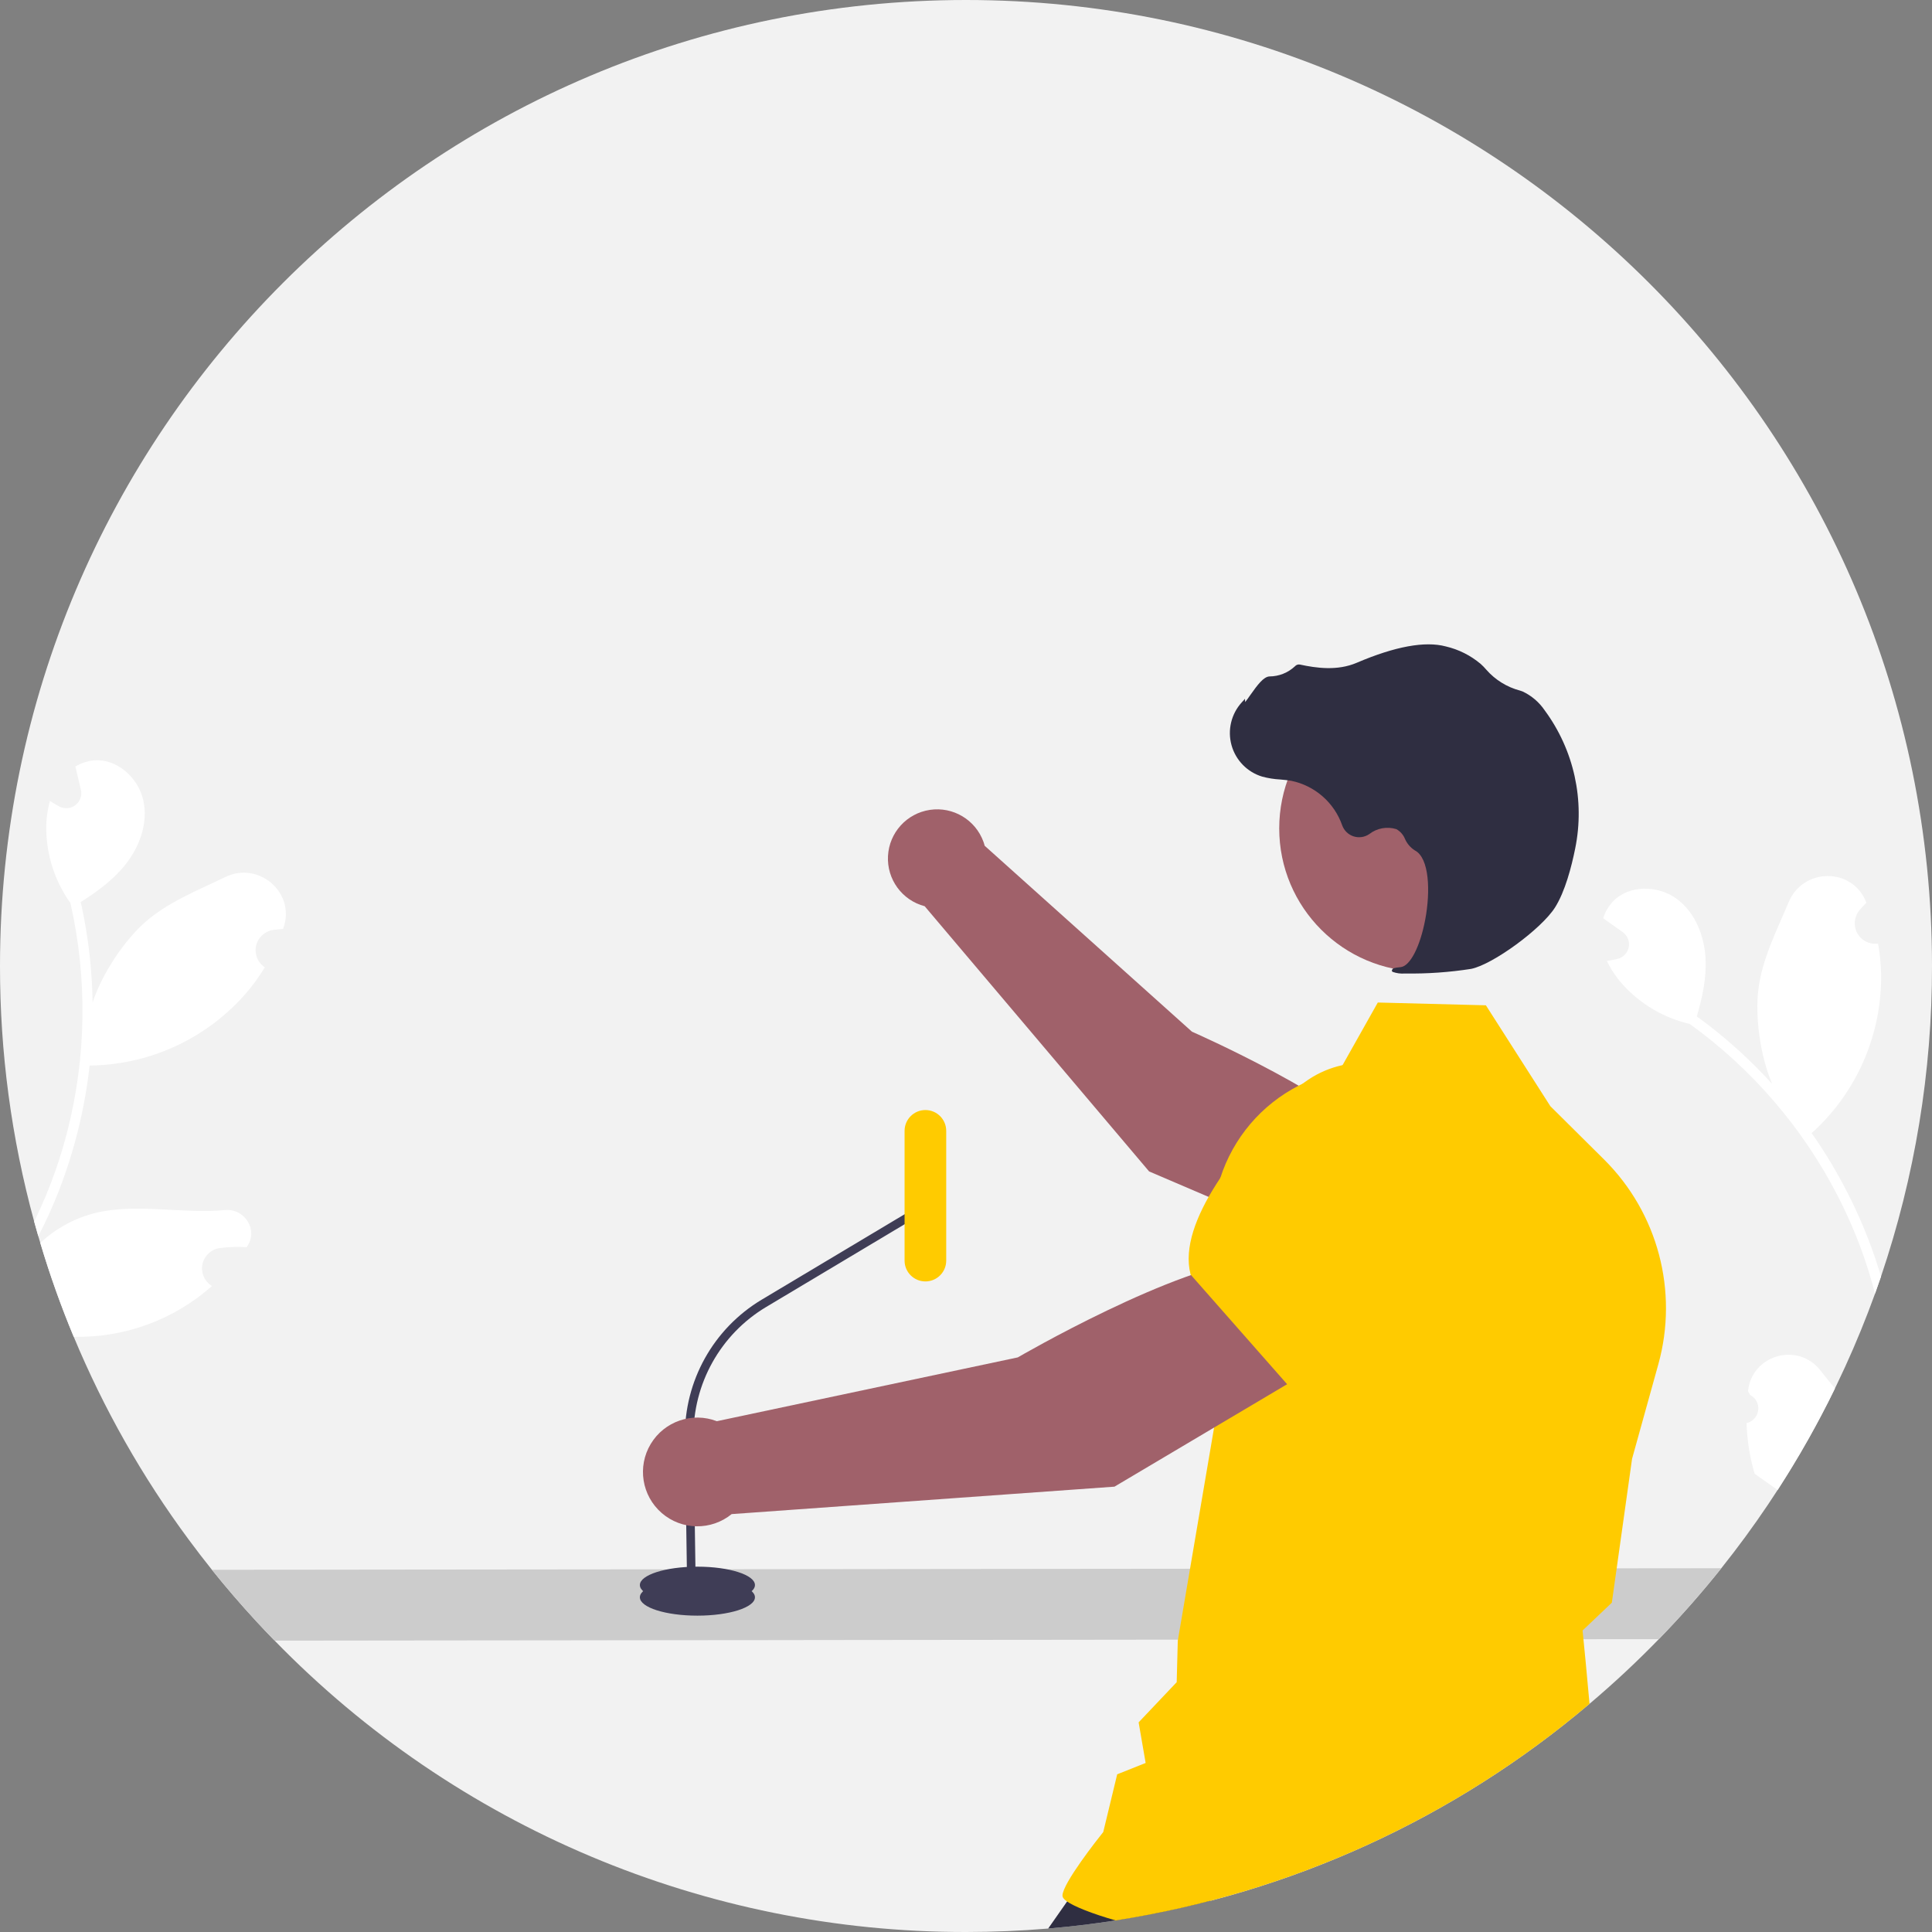 <svg xmlns="http://www.w3.org/2000/svg" xmlns:xlink="http://www.w3.org/1999/xlink" width="500px" height="500px" viewBox="0 0 500 500"><rect x="0" y="0" width="500" height="500" fill="#808080" stroke="none"/><g id="surface1"><path style=" stroke:none;fill-rule:nonzero;fill:rgb(94.902%,94.902%,94.902%);fill-opacity:1;" d="M 500 250 C 500.031 277.336 495.57 304.492 486.797 330.383 C 486.293 331.863 485.777 333.34 485.25 334.809 C 475.961 360.5 462.527 384.5 445.48 405.852 C 440.391 412.234 435 418.352 429.305 424.207 C 423.609 430.074 417.629 435.652 411.367 440.945 C 376.438 470.57 334.004 489.969 288.75 497.012 L 288.742 497.012 C 282.973 497.906 277.148 498.605 271.266 499.105 C 264.262 499.695 257.172 499.996 250 500 C 182.617 500.086 118.066 472.887 71.074 424.594 C 69.438 422.922 67.828 421.227 66.242 419.504 C 62.293 415.223 58.492 410.805 54.844 406.258 C 52.797 403.699 50.797 401.098 48.848 398.461 C 36.832 382.234 26.84 364.602 19.082 345.961 C 15.773 338.023 12.887 329.914 10.43 321.672 C 10.25 321.086 10.082 320.504 9.91 319.918 C 9.543 318.66 9.184 317.395 8.84 316.125 C 2.953 294.574 -0.02 272.336 0 250 C 0 111.93 111.93 0 250 0 C 388.07 0 500 111.93 500 250 Z M 500 250 "></path><path style=" stroke:none;fill-rule:nonzero;fill:rgb(18.431%,18.039%,25.49%);fill-opacity:1;" d="M 318.293 474.129 L 313.23 491.93 C 305.16 494.031 296.992 495.727 288.75 497.012 L 288.742 497.012 C 282.973 497.906 277.148 498.605 271.266 499.105 L 287.723 475.59 L 290.059 475.383 Z M 318.293 474.129 "></path><path style=" stroke:none;fill-rule:nonzero;fill:rgb(80%,80%,80%);fill-opacity:1;" d="M 445.48 405.852 C 440.391 412.234 435 418.352 429.305 424.207 L 409.793 424.223 L 304.859 424.34 L 285.969 424.363 L 273.41 424.379 L 254.727 424.395 L 240.355 424.41 L 213.809 424.438 L 198.152 424.461 L 165.176 424.488 L 149.438 424.512 L 105.82 424.555 L 78.426 424.586 L 71.074 424.594 C 69.438 422.922 67.828 421.227 66.242 419.504 C 62.293 415.223 58.492 410.805 54.844 406.258 L 70.066 406.242 L 80.438 406.234 L 104.445 406.207 L 150.777 406.16 L 166.434 406.145 L 172.766 406.141 L 172.789 406.141 L 177.758 406.133 L 179.984 406.125 L 185.688 406.117 L 188.098 406.117 L 205.008 406.102 L 241.48 406.059 L 257.531 406.043 L 272.898 406.027 L 287.309 406.012 L 307.98 405.992 L 418.395 405.879 Z M 445.48 405.852 "></path><path style=" stroke:none;fill-rule:nonzero;fill:rgb(24.706%,23.922%,33.725%);fill-opacity:1;" d="M 195.379 413.375 C 195.379 410.75 188.711 408.621 180.488 408.621 C 172.266 408.621 165.598 410.75 165.598 413.375 C 165.598 416 172.266 418.129 180.488 418.129 C 188.711 418.129 195.379 416 195.379 413.375 Z M 195.379 413.375 "></path><path style=" stroke:none;fill-rule:nonzero;fill:rgb(24.706%,23.922%,33.725%);fill-opacity:1;" d="M 195.379 410.207 C 195.379 407.582 188.711 405.453 180.488 405.453 C 172.266 405.453 165.598 407.582 165.598 410.207 C 165.598 412.832 172.266 414.961 180.488 414.961 C 188.711 414.961 195.379 412.832 195.379 410.207 Z M 195.379 410.207 "></path><path style=" stroke:none;fill-rule:nonzero;fill:rgb(24.706%,23.922%,33.725%);fill-opacity:1;" d="M 177.871 413.391 L 180.09 413.359 L 179.477 371.926 C 179.297 358.168 186.441 345.348 198.242 338.27 L 240.594 312.957 L 239.453 311.051 L 197.102 336.367 C 184.625 343.852 177.066 357.406 177.258 371.957 Z M 177.871 413.391 "></path><path style=" stroke:none;fill-rule:nonzero;fill:rgb(100%,79.608%,0%);fill-opacity:1;" d="M 239.492 331.633 C 236.52 331.633 234.105 329.223 234.105 326.25 L 234.105 292.664 C 234.105 289.691 236.52 287.277 239.492 287.277 C 242.469 287.277 244.879 289.691 244.879 292.664 L 244.879 326.25 C 244.879 329.223 242.469 331.633 239.492 331.633 Z M 239.492 331.633 "></path><path style=" stroke:none;fill-rule:nonzero;fill:rgb(62.745%,38.039%,41.569%);fill-opacity:1;" d="M 239.305 234.527 L 297.387 303.164 L 346.906 324.363 L 360.105 298.707 C 347.996 284.297 308.484 267.004 308.484 267.004 L 254.836 218.887 C 254.738 218.531 254.637 218.176 254.508 217.828 C 252.43 212.141 246.641 208.703 240.656 209.594 C 234.672 210.488 230.137 215.469 229.812 221.512 C 229.484 227.555 233.449 232.996 239.305 234.527 Z M 239.305 234.527 "></path><path style=" stroke:none;fill-rule:nonzero;fill:rgb(100%,79.608%,0%);fill-opacity:1;" d="M 354.93 290.906 L 342.117 323.707 L 342.129 323.836 C 343.406 336.434 363.094 348.105 379.383 355.672 C 390.531 360.84 403.781 356.492 409.695 345.719 C 413.934 337.879 413.355 328.312 408.199 321.043 L 395.266 302.93 Z M 354.93 290.906 "></path><path style=" stroke:none;fill-rule:nonzero;fill:rgb(100%,79.608%,0%);fill-opacity:1;" d="M 429.188 353.023 L 422.375 377.543 L 418.395 405.879 L 417.168 414.594 L 417.137 414.777 L 409.57 421.969 L 409.793 424.223 L 410.383 430.238 L 411.367 440.945 C 376.434 470.562 334.004 489.961 288.75 497.012 C 288.742 497.02 288.742 497.012 288.742 497.012 C 282.699 495.281 277.957 493.402 276.051 492.035 C 275.297 491.5 274.957 491.027 274.969 490.547 C 275.051 487.344 284.141 475.852 285.52 474.129 L 289.129 459.188 L 296.492 456.258 L 294.676 445.746 L 304.527 435.348 L 304.809 424.645 L 304.859 424.34 L 307.98 405.992 L 314.207 369.445 L 314.844 365.703 L 314.27 336.84 L 314.098 328.098 L 313.898 318.129 C 313.844 315.566 314.035 313 314.461 310.473 C 314.777 308.57 315.23 306.691 315.82 304.852 C 319.137 294.516 326.426 285.922 336.086 280.969 C 336.465 280.777 336.84 280.59 337.227 280.406 C 337.227 280.406 337.227 280.398 337.234 280.406 C 340.191 279.008 343.309 277.973 346.516 277.324 L 347.449 275.664 L 356.574 259.453 L 384.547 260.172 L 401.234 286.285 L 415.164 300.109 C 429.051 313.922 434.41 334.148 429.188 353.023 Z M 429.188 353.023 "></path><path style=" stroke:none;fill-rule:nonzero;fill:rgb(62.745%,38.039%,41.569%);fill-opacity:1;" d="M 405.18 214.387 C 405.18 193.918 388.59 177.328 368.121 177.328 C 347.652 177.328 331.062 193.918 331.062 214.387 C 331.062 234.852 347.652 251.445 368.121 251.445 C 388.59 251.445 405.18 234.852 405.18 214.387 Z M 405.18 214.387 "></path><path style=" stroke:none;fill-rule:nonzero;fill:rgb(18.431%,18.039%,25.49%);fill-opacity:1;" d="M 363.602 251.941 C 369.34 252.031 375.074 251.629 380.746 250.742 C 386.367 249.598 398.941 240.387 402.445 234.84 C 405.051 230.719 406.715 224.285 407.652 219.617 C 410.211 207.117 407.348 194.117 399.773 183.848 C 398.336 181.723 396.348 180.027 394.023 178.941 C 393.82 178.859 393.605 178.789 393.391 178.727 C 390.008 177.836 386.965 175.953 384.656 173.32 C 384.207 172.789 383.723 172.289 383.203 171.828 C 380.594 169.625 377.5 168.074 374.18 167.297 C 368.812 165.859 361.047 167.285 351.098 171.535 C 346.102 173.672 340.637 172.898 336.43 171.988 C 335.949 171.895 335.457 172.062 335.137 172.43 C 333.348 174.109 330.988 175.051 328.535 175.062 C 327.031 175.129 325.453 177.211 323.547 179.922 C 323.117 180.539 322.609 181.258 322.246 181.695 L 322.199 180.855 L 321.348 181.793 C 318.633 184.785 317.641 188.965 318.719 192.859 C 319.797 196.754 322.801 199.824 326.668 200.992 C 328.18 201.395 329.73 201.645 331.293 201.73 C 332.238 201.816 333.219 201.902 334.156 202.066 C 340.277 203.32 345.293 207.699 347.359 213.598 C 347.848 214.957 348.938 216.012 350.312 216.453 C 351.684 216.895 353.188 216.672 354.375 215.855 C 356.355 214.309 358.969 213.836 361.371 214.578 C 362.391 215.148 363.188 216.051 363.621 217.137 C 364.152 218.344 365.031 219.367 366.145 220.074 C 369.953 222.039 370.215 230.738 368.848 237.992 C 367.527 244.984 364.922 250.039 362.508 250.289 C 360.648 250.48 360.438 250.613 360.305 250.941 L 360.184 251.238 L 360.391 251.512 C 361.418 251.883 362.512 252.031 363.602 251.941 Z M 363.602 251.941 "></path><path style=" stroke:none;fill-rule:nonzero;fill:rgb(62.745%,38.039%,41.569%);fill-opacity:1;" d="M 339.594 354.383 L 325.309 325.895 C 304.566 327.312 263.402 351.293 263.402 351.293 L 185.52 367.805 C 179.141 365.352 171.922 367.84 168.406 373.699 C 164.887 379.559 166.09 387.098 171.258 391.574 C 176.422 396.047 184.055 396.164 189.355 391.848 L 288.426 384.746 Z M 339.594 354.383 "></path><path style=" stroke:none;fill-rule:nonzero;fill:rgb(100%,79.608%,0%);fill-opacity:1;" d="M 333.832 359.059 L 371.148 331.328 L 377.723 307.637 C 380.32 298.141 377.305 287.996 369.941 281.457 C 359.727 272.516 344.332 273.012 334.719 282.594 C 320.672 296.613 304.656 316.168 308.098 329.727 L 308.133 329.867 Z M 333.832 359.059 "></path><path style=" stroke:none;fill-rule:nonzero;fill:rgb(100%,100%,100%);fill-opacity:1;" d="M 63.965 322.566 C 63.922 322.633 63.875 322.699 63.824 322.773 C 62.348 322.68 60.863 322.676 59.387 322.766 C 58.543 322.816 57.699 322.898 56.855 323.012 C 54.688 323.312 52.93 324.918 52.426 327.047 C 51.922 329.176 52.777 331.398 54.578 332.641 L 54.668 332.699 C 54.734 332.742 54.785 332.781 54.852 332.824 C 45.012 341.559 32.234 346.25 19.082 345.961 C 15.773 338.023 12.887 329.914 10.43 321.672 C 14.449 317.898 19.371 315.223 24.727 313.898 C 35.453 311.309 47.418 314.23 58.152 313.164 C 63.312 312.656 66.902 318.285 63.965 322.566 Z M 63.965 322.566 "></path><path style=" stroke:none;fill-rule:nonzero;fill:rgb(100%,100%,100%);fill-opacity:1;" d="M 73.352 240.156 C 73.32 240.238 73.293 240.324 73.254 240.414 C 72.41 240.465 71.566 240.555 70.727 240.664 C 68.559 240.969 66.797 242.57 66.293 244.699 C 65.789 246.828 66.645 249.047 68.445 250.289 L 68.535 250.355 C 67.141 252.637 65.574 254.809 63.848 256.848 C 53.977 268.328 39.766 275.172 24.637 275.73 C 24.148 275.746 23.676 275.762 23.195 275.762 C 21.949 286.918 19.254 297.863 15.176 308.32 C 13.633 312.277 11.875 316.148 9.91 319.918 C 9.543 318.66 9.184 317.395 8.84 316.125 C 8.926 315.953 9.008 315.793 9.09 315.621 C 11.043 311.586 12.77 307.445 14.262 303.219 C 15.48 299.75 16.547 296.234 17.457 292.676 C 22.371 273.355 22.637 253.141 18.227 233.699 C 14.234 228.121 12.051 221.453 11.969 214.594 C 11.934 212.125 12.254 209.664 12.922 207.285 C 13.492 207.664 14.09 208.02 14.684 208.352 C 14.867 208.453 15.059 208.559 15.25 208.66 L 15.316 208.699 C 16.66 209.426 18.305 209.297 19.516 208.367 C 20.727 207.438 21.281 205.887 20.934 204.402 C 20.828 203.949 20.719 203.5 20.613 203.047 C 20.453 202.352 20.281 201.656 20.125 200.961 C 20.098 200.891 20.078 200.82 20.066 200.746 C 19.883 199.957 19.688 199.172 19.504 198.379 C 20.98 197.48 22.641 196.934 24.363 196.781 C 30.289 196.309 35.762 201.273 37.07 207.062 C 38.402 212.863 36.191 219.031 32.508 223.691 C 29.348 227.676 25.199 230.73 20.879 233.453 C 20.977 233.898 21.086 234.336 21.184 234.77 C 22.91 242.879 23.84 251.137 23.965 259.422 C 26.598 251.566 32.301 243.336 37.465 238.742 C 43.344 233.512 51.094 230.457 58.312 226.969 C 66.977 222.773 76.574 231.078 73.352 240.156 Z M 73.352 240.156 "></path><path style=" stroke:none;fill-rule:nonzero;fill:rgb(100%,100%,100%);fill-opacity:1;" d="M 471.094 354.637 C 472.328 356.207 473.609 357.766 474.891 359.336 C 470.48 368.387 465.527 377.16 460.051 385.605 C 459.645 385.316 459.238 385.031 458.832 384.742 C 458.766 384.707 458.707 384.668 458.645 384.621 C 457.129 383.543 455.605 382.477 454.09 381.398 L 454.09 381.391 C 452.84 377.133 452.141 372.734 452.012 368.297 C 453.613 367.93 454.816 366.602 455.02 364.969 C 455.223 363.34 454.383 361.754 452.922 361.008 C 452.723 360.66 452.582 360.406 452.383 360.051 C 452.391 359.965 452.402 359.867 452.41 359.777 C 453.574 350.539 465.348 347.316 471.094 354.637 Z M 471.094 354.637 "></path><path style=" stroke:none;fill-rule:nonzero;fill:rgb(100%,100%,100%);fill-opacity:1;" d="M 484.371 322.98 C 485.258 325.422 486.066 327.891 486.797 330.383 C 486.293 331.863 485.777 333.34 485.25 334.809 C 485.051 334.031 484.844 333.254 484.629 332.477 C 483.426 328.16 481.984 323.914 480.305 319.758 C 478.926 316.348 477.402 313.008 475.73 309.742 C 466.645 291.996 453.473 276.656 437.301 264.992 C 430.617 263.445 424.57 259.891 419.969 254.801 C 418.312 252.973 416.926 250.914 415.852 248.691 C 416.531 248.594 417.211 248.461 417.879 248.32 C 418.086 248.277 418.297 248.227 418.508 248.18 L 418.586 248.164 C 420.074 247.82 421.219 246.637 421.516 245.141 C 421.809 243.641 421.199 242.109 419.957 241.227 C 419.578 240.953 419.195 240.688 418.816 240.422 C 418.238 240 417.656 239.602 417.07 239.188 C 417.008 239.148 416.949 239.105 416.895 239.062 C 416.227 238.586 415.562 238.129 414.902 237.648 C 415.414 236 416.297 234.492 417.484 233.238 C 421.621 228.973 429 229.066 433.824 232.543 C 438.652 236.02 441.078 242.109 441.391 248.039 C 441.664 253.121 440.57 258.152 439.129 263.055 C 439.488 263.32 439.867 263.574 440.23 263.848 C 446.887 268.781 453.047 274.359 458.617 280.496 C 455.398 272.863 454.23 262.906 455.066 256.051 C 456.02 248.238 459.816 240.82 462.922 233.434 C 466.641 224.555 479.336 224.438 482.914 233.371 C 482.953 233.461 482.988 233.543 483.02 233.633 C 482.418 234.23 481.84 234.852 481.285 235.496 C 479.863 237.156 479.602 239.52 480.629 241.449 C 481.66 243.379 483.766 244.48 485.938 244.223 L 486.051 244.207 C 486.512 246.844 486.773 249.512 486.836 252.188 C 487.02 267.324 480.887 281.855 469.91 292.277 C 469.555 292.609 469.207 292.938 468.848 293.254 C 472.273 298.125 475.352 303.234 478.055 308.543 C 480.457 313.223 482.566 318.043 484.371 322.98 Z M 484.371 322.98 "></path></g></svg>